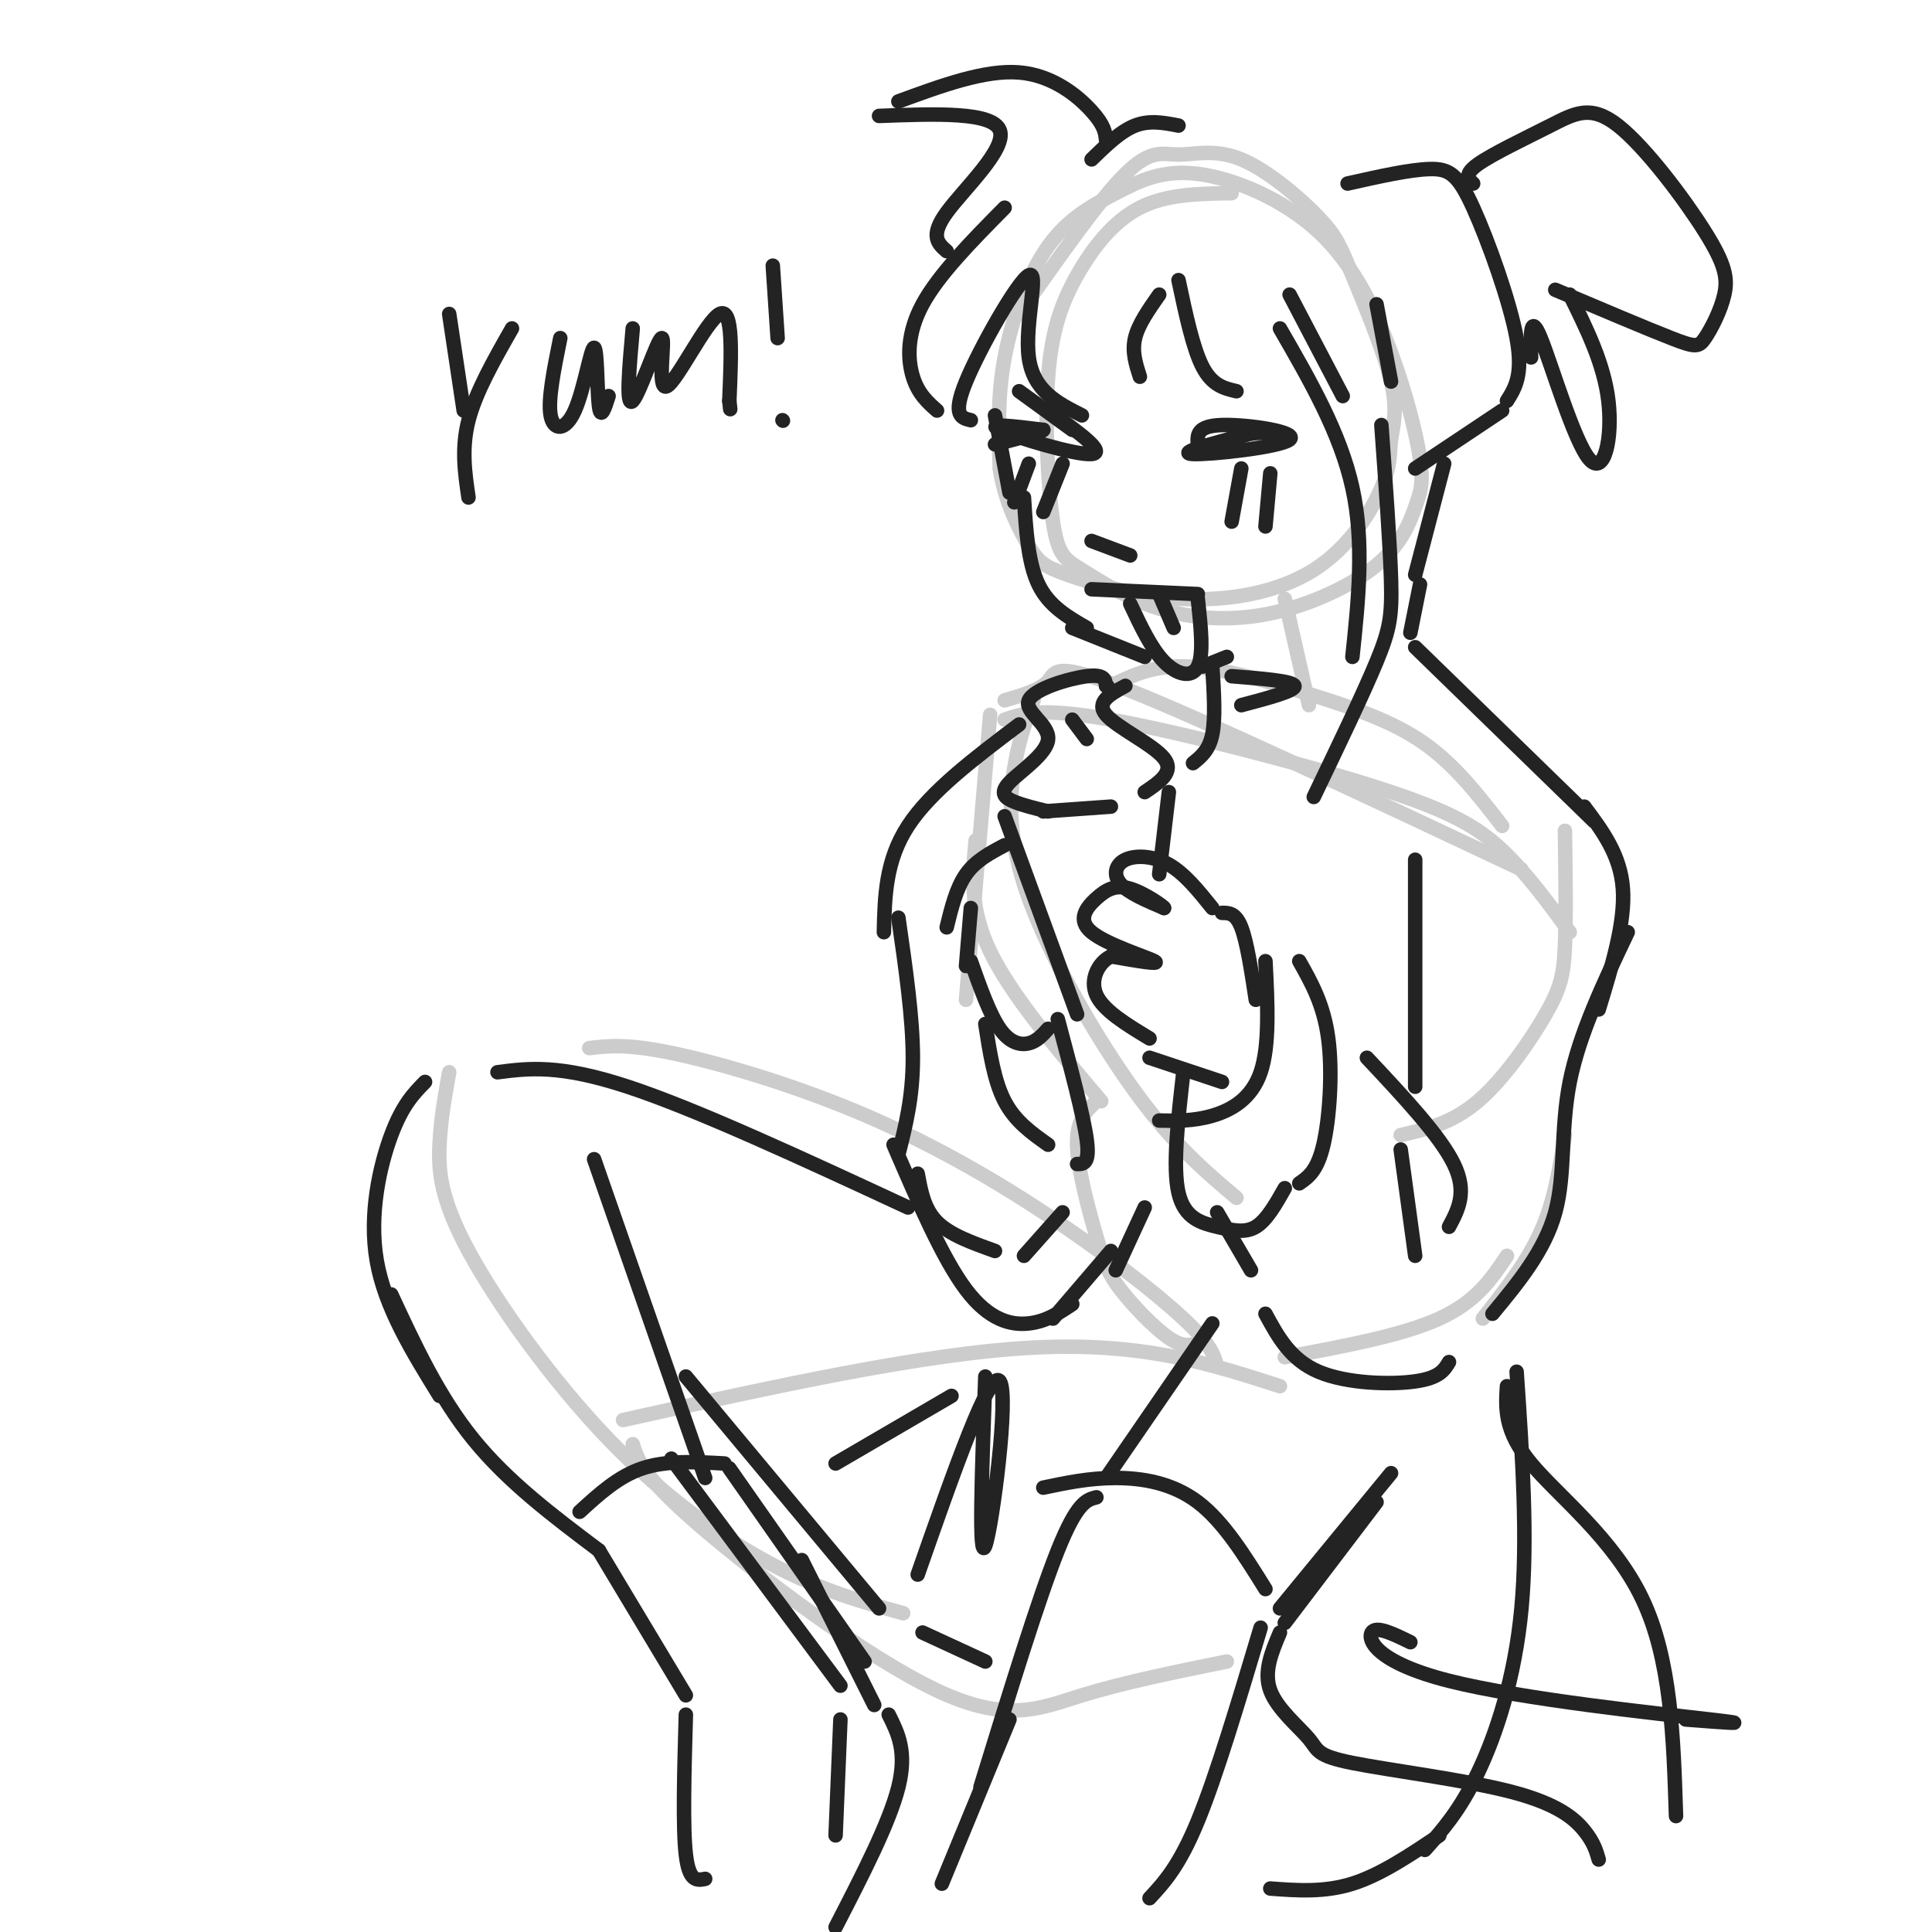 <svg viewBox='0 0 400 400' version='1.1' xmlns='http://www.w3.org/2000/svg' xmlns:xlink='http://www.w3.org/1999/xlink'><g fill='none' stroke='#CCCCCC' stroke-width='3' stroke-linecap='round' stroke-linejoin='round'><path d='M255,40c-6.742,0.093 -13.484,0.187 -19,3c-5.516,2.813 -9.807,8.346 -13,14c-3.193,5.654 -5.287,11.427 -6,21c-0.713,9.573 -0.043,22.944 1,30c1.043,7.056 2.461,7.796 6,10c3.539,2.204 9.201,5.873 16,8c6.799,2.127 14.737,2.712 23,1c8.263,-1.712 16.852,-5.723 22,-10c5.148,-4.277 6.855,-8.821 8,-12c1.145,-3.179 1.727,-4.993 1,-10c-0.727,-5.007 -2.763,-13.207 -6,-22c-3.237,-8.793 -7.673,-18.180 -15,-25c-7.327,-6.820 -17.543,-11.073 -25,-12c-7.457,-0.927 -12.153,1.473 -17,4c-4.847,2.527 -9.843,5.180 -14,11c-4.157,5.820 -7.473,14.806 -9,23c-1.527,8.194 -1.263,15.597 -1,23'/><path d='M207,97c1.007,6.908 4.025,12.678 6,16c1.975,3.322 2.905,4.195 8,6c5.095,1.805 14.353,4.543 24,5c9.647,0.457 19.683,-1.366 27,-6c7.317,-4.634 11.916,-12.079 14,-17c2.084,-4.921 1.651,-7.317 2,-10c0.349,-2.683 1.478,-5.652 0,-12c-1.478,-6.348 -5.562,-16.076 -8,-22c-2.438,-5.924 -3.231,-8.046 -7,-12c-3.769,-3.954 -10.515,-9.740 -16,-12c-5.485,-2.260 -9.707,-0.993 -13,-1c-3.293,-0.007 -5.655,-1.288 -11,4c-5.345,5.288 -13.672,17.144 -22,29'/><path d='M266,124c0.000,0.000 5.000,22.000 5,22'/><path d='M208,149c3.768,-1.298 7.536,-2.595 22,0c14.464,2.595 39.625,9.083 55,14c15.375,4.917 20.964,8.262 26,13c5.036,4.738 9.518,10.869 14,17'/><path d='M205,148c0.000,0.000 -5.000,59.000 -5,59'/><path d='M208,145c3.711,-1.089 7.422,-2.178 9,-4c1.578,-1.822 1.022,-4.378 17,2c15.978,6.378 48.489,21.689 81,37'/><path d='M214,145c-1.500,3.923 -3.000,7.845 -4,14c-1.000,6.155 -1.500,14.542 3,27c4.500,12.458 14.000,28.988 22,40c8.000,11.012 14.500,16.506 21,22'/><path d='M230,142c4.411,-2.173 8.821,-4.345 16,-4c7.179,0.345 17.125,3.208 26,6c8.875,2.792 16.679,5.512 23,10c6.321,4.488 11.161,10.744 16,17'/><path d='M324,172c0.131,9.054 0.262,18.107 0,24c-0.262,5.893 -0.917,8.625 -4,14c-3.083,5.375 -8.595,13.393 -14,18c-5.405,4.607 -10.702,5.804 -16,7'/><path d='M202,174c-0.667,7.000 -1.333,14.000 3,23c4.333,9.000 13.667,20.000 23,31'/><path d='M227,228c-2.062,1.907 -4.124,3.815 -4,9c0.124,5.185 2.435,13.648 4,19c1.565,5.352 2.383,7.595 5,11c2.617,3.405 7.033,7.973 10,10c2.967,2.027 4.483,1.514 6,1'/><path d='M266,281c12.167,-2.250 24.333,-4.500 32,-8c7.667,-3.500 10.833,-8.250 14,-13'/><path d='M324,235c-1.083,6.833 -2.167,13.667 -5,20c-2.833,6.333 -7.417,12.167 -12,18'/><path d='M252,283c-0.581,-2.278 -1.161,-4.555 -7,-10c-5.839,-5.445 -16.936,-14.057 -29,-22c-12.064,-7.943 -25.094,-15.215 -39,-21c-13.906,-5.785 -28.687,-10.081 -38,-12c-9.313,-1.919 -13.156,-1.459 -17,-1'/><path d='M93,222c-0.874,4.839 -1.748,9.678 -2,15c-0.252,5.322 0.118,11.128 6,22c5.882,10.872 17.276,26.812 29,39c11.724,12.188 23.778,20.625 34,26c10.222,5.375 18.611,7.687 27,10'/><path d='M265,287c-14.167,-4.583 -28.333,-9.167 -51,-8c-22.667,1.167 -53.833,8.083 -85,15'/><path d='M131,299c1.089,3.411 2.179,6.821 14,17c11.821,10.179 34.375,27.125 49,34c14.625,6.875 21.321,3.679 30,1c8.679,-2.679 19.339,-4.839 30,-7'/></g>
<g fill='none' stroke='#232323' stroke-width='3' stroke-linecap='round' stroke-linejoin='round'><path d='M248,92c-0.131,-1.917 -0.262,-3.833 5,-4c5.262,-0.167 15.917,1.417 14,3c-1.917,1.583 -16.405,3.167 -20,3c-3.595,-0.167 3.702,-2.083 11,-4'/><path d='M258,90c2.833,-0.667 4.417,-0.333 6,0'/><path d='M211,81c0.000,0.000 11.000,8.000 11,8'/><path d='M217,85c6.111,4.356 12.222,8.711 9,9c-3.222,0.289 -15.778,-3.489 -19,-5c-3.222,-1.511 2.889,-0.756 9,0'/><path d='M216,89c-0.167,0.500 -5.083,1.750 -10,3'/><path d='M206,86c0.000,0.000 3.000,16.000 3,16'/><path d='M212,103c0.417,6.750 0.833,13.500 3,18c2.167,4.500 6.083,6.750 10,9'/><path d='M222,130c0.000,0.000 15.000,6.000 15,6'/><path d='M226,122c0.000,0.000 22.000,1.000 22,1'/><path d='M234,125c2.178,4.644 4.356,9.289 7,12c2.644,2.711 5.756,3.489 7,1c1.244,-2.489 0.622,-8.244 0,-14'/><path d='M240,123c0.000,0.000 3.000,7.000 3,7'/><path d='M208,43c-6.844,6.933 -13.689,13.867 -17,20c-3.311,6.133 -3.089,11.467 -2,15c1.089,3.533 3.044,5.267 5,7'/><path d='M201,87c-1.958,-0.458 -3.917,-0.917 -1,-8c2.917,-7.083 10.708,-20.792 13,-22c2.292,-1.208 -0.917,10.083 0,17c0.917,6.917 5.958,9.458 11,12'/><path d='M236,78c-0.833,-2.583 -1.667,-5.167 -1,-8c0.667,-2.833 2.833,-5.917 5,-9'/><path d='M244,58c1.500,7.083 3.000,14.167 5,18c2.000,3.833 4.500,4.417 7,5'/><path d='M265,68c6.250,10.833 12.500,21.667 15,33c2.500,11.333 1.250,23.167 0,35'/><path d='M286,88c0.889,12.244 1.778,24.489 2,32c0.222,7.511 -0.222,10.289 -3,17c-2.778,6.711 -7.889,17.356 -13,28'/><path d='M226,33c3.000,-2.917 6.000,-5.833 9,-7c3.000,-1.167 6.000,-0.583 9,0'/><path d='M279,38c6.446,-1.446 12.893,-2.893 17,-3c4.107,-0.107 5.875,1.125 9,8c3.125,6.875 7.607,19.393 9,27c1.393,7.607 -0.304,10.304 -2,13'/><path d='M311,85c0.000,0.000 -18.000,12.000 -18,12'/><path d='M305,38c-0.987,-0.940 -1.974,-1.880 1,-4c2.974,-2.120 9.908,-5.419 15,-8c5.092,-2.581 8.341,-4.443 14,0c5.659,4.443 13.729,15.190 18,22c4.271,6.810 4.743,9.681 4,13c-0.743,3.319 -2.700,7.086 -4,9c-1.300,1.914 -1.943,1.975 -7,0c-5.057,-1.975 -14.529,-5.988 -24,-10'/><path d='M325,61c3.548,7.173 7.095,14.345 8,22c0.905,7.655 -0.833,15.792 -4,12c-3.167,-3.792 -7.762,-19.512 -10,-25c-2.238,-5.488 -2.119,-0.744 -2,4'/><path d='M299,96c0.000,0.000 -6.000,23.000 -6,23'/><path d='M257,97c0.000,0.000 -2.000,11.000 -2,11'/><path d='M263,98c0.000,0.000 -1.000,11.000 -1,11'/><path d='M217,168c-2.546,-0.612 -5.092,-1.224 -7,-2c-1.908,-0.776 -3.177,-1.716 -1,-4c2.177,-2.284 7.800,-5.911 8,-9c0.200,-3.089 -5.023,-5.639 -4,-8c1.023,-2.361 8.292,-4.532 12,-5c3.708,-0.468 3.854,0.766 4,2'/><path d='M229,142c0.667,0.333 0.333,0.167 0,0'/><path d='M233,142c-3.111,1.689 -6.222,3.378 -4,6c2.222,2.622 9.778,6.178 12,9c2.222,2.822 -0.889,4.911 -4,7'/><path d='M208,169c0.000,0.000 15.000,41.000 15,41'/><path d='M251,188c-2.869,-3.571 -5.738,-7.143 -9,-9c-3.262,-1.857 -6.917,-2.000 -9,-1c-2.083,1.000 -2.595,3.143 -1,5c1.595,1.857 5.298,3.429 9,5'/><path d='M241,188c0.152,-0.167 -3.968,-3.083 -7,-4c-3.032,-0.917 -4.978,0.167 -7,2c-2.022,1.833 -4.121,4.417 -1,7c3.121,2.583 11.463,5.167 13,6c1.537,0.833 -3.732,-0.083 -9,-1'/><path d='M230,198c-2.556,1.222 -4.444,4.778 -3,8c1.444,3.222 6.222,6.111 11,9'/><path d='M253,189c1.417,0.000 2.833,0.000 4,3c1.167,3.000 2.083,9.000 3,15'/><path d='M238,219c0.000,0.000 15.000,5.000 15,5'/><path d='M242,164c0.000,0.000 -2.000,17.000 -2,17'/><path d='M216,168c0.000,0.000 14.000,-1.000 14,-1'/><path d='M222,149c0.000,0.000 3.000,4.000 3,4'/><path d='M196,192c1.000,-4.083 2.000,-8.167 4,-11c2.000,-2.833 5.000,-4.417 8,-6'/><path d='M201,188c0.000,0.000 -1.000,12.000 -1,12'/><path d='M262,199c0.444,8.733 0.889,17.467 -1,23c-1.889,5.533 -6.111,7.867 -10,9c-3.889,1.133 -7.444,1.067 -11,1'/><path d='M245,222c-1.125,9.821 -2.250,19.643 -1,25c1.250,5.357 4.875,6.250 8,7c3.125,0.750 5.750,1.357 8,0c2.250,-1.357 4.125,-4.679 6,-8'/><path d='M269,199c2.533,4.489 5.067,8.978 6,16c0.933,7.022 0.267,16.578 -1,22c-1.267,5.422 -3.133,6.711 -5,8'/><path d='M252,251c0.000,0.000 7.000,12.000 7,12'/><path d='M294,121c0.000,0.000 -2.000,10.000 -2,10'/><path d='M249,138c0.000,0.000 5.000,-2.000 5,-2'/><path d='M251,138c0.333,5.333 0.667,10.667 0,14c-0.667,3.333 -2.333,4.667 -4,6'/><path d='M255,140c6.333,0.500 12.667,1.000 13,2c0.333,1.000 -5.333,2.500 -11,4'/><path d='M293,134c0.000,0.000 37.000,36.000 37,36'/><path d='M328,167c3.750,5.000 7.500,10.000 8,17c0.500,7.000 -2.250,16.000 -5,25'/><path d='M337,193c-5.022,10.556 -10.044,21.111 -12,31c-1.956,9.889 -0.844,19.111 -3,27c-2.156,7.889 -7.578,14.444 -13,21'/><path d='M262,272c2.578,4.756 5.156,9.511 11,12c5.844,2.489 14.956,2.711 20,2c5.044,-0.711 6.022,-2.356 7,-4'/><path d='M283,219c7.583,8.083 15.167,16.167 18,22c2.833,5.833 0.917,9.417 -1,13'/><path d='M290,238c0.000,0.000 3.000,22.000 3,22'/><path d='M293,178c0.000,0.000 0.000,47.000 0,47'/><path d='M211,150c-9.167,6.917 -18.333,13.833 -23,21c-4.667,7.167 -4.833,14.583 -5,22'/><path d='M186,190c1.500,10.417 3.000,20.833 3,29c0.000,8.167 -1.500,14.083 -3,20'/><path d='M190,243c0.667,3.667 1.333,7.333 4,10c2.667,2.667 7.333,4.333 12,6'/><path d='M212,260c0.000,0.000 8.000,-9.000 8,-9'/><path d='M185,237c5.089,11.800 10.178,23.600 15,30c4.822,6.400 9.378,7.400 13,7c3.622,-0.400 6.311,-2.200 9,-4'/><path d='M230,259c0.000,0.000 -12.000,14.000 -12,14'/><path d='M201,199c1.956,5.511 3.911,11.022 6,14c2.089,2.978 4.311,3.422 6,3c1.689,-0.422 2.844,-1.711 4,-3'/><path d='M219,211c2.667,10.000 5.333,20.000 6,25c0.667,5.000 -0.667,5.000 -2,5'/><path d='M204,212c0.917,5.917 1.833,11.833 4,16c2.167,4.167 5.583,6.583 9,9'/><path d='M237,250c0.000,0.000 -6.000,13.000 -6,13'/><path d='M188,250c-21.917,-10.167 -43.833,-20.333 -58,-25c-14.167,-4.667 -20.583,-3.833 -27,-3'/><path d='M88,224c-2.333,2.378 -4.667,4.756 -7,11c-2.333,6.244 -4.667,16.356 -3,26c1.667,9.644 7.333,18.822 13,28'/><path d='M123,240c0.000,0.000 23.000,66.000 23,66'/><path d='M81,268c4.917,10.583 9.833,21.167 17,30c7.167,8.833 16.583,15.917 26,23'/><path d='M124,321c0.000,0.000 18.000,30.000 18,30'/><path d='M151,304c0.000,0.000 28.000,40.000 28,40'/><path d='M166,323c0.000,0.000 15.000,30.000 15,30'/><path d='M142,355c-0.333,11.667 -0.667,23.333 0,29c0.667,5.667 2.333,5.333 4,5'/><path d='M184,355c1.917,3.833 3.833,7.667 2,15c-1.833,7.333 -7.417,18.167 -13,29'/><path d='M120,313c4.000,-3.667 8.000,-7.333 13,-9c5.000,-1.667 11.000,-1.333 17,-1'/><path d='M139,302c0.000,0.000 35.000,47.000 35,47'/><path d='M174,356c0.000,0.000 -1.000,24.000 -1,24'/><path d='M216,308c4.756,-1.000 9.511,-2.000 15,-2c5.489,0.000 11.711,1.000 17,5c5.289,4.000 9.644,11.000 14,18'/><path d='M227,310c-2.000,0.500 -4.000,1.000 -8,11c-4.000,10.000 -10.000,29.500 -16,49'/><path d='M261,337c-4.583,15.333 -9.167,30.667 -13,40c-3.833,9.333 -6.917,12.667 -10,16'/><path d='M209,356c0.000,0.000 -14.000,34.000 -14,34'/><path d='M229,306c0.000,0.000 22.000,-32.000 22,-32'/><path d='M314,284c1.178,17.267 2.356,34.533 1,49c-1.356,14.467 -5.244,26.133 -9,34c-3.756,7.867 -7.378,11.933 -11,16'/><path d='M298,380c-6.083,4.083 -12.167,8.167 -18,10c-5.833,1.833 -11.417,1.417 -17,1'/><path d='M266,336c0.000,0.000 19.000,-25.000 19,-25'/><path d='M288,305c0.000,0.000 -23.000,28.000 -23,28'/><path d='M142,285c0.000,0.000 40.000,48.000 40,48'/><path d='M191,338c0.000,0.000 13.000,6.000 13,6'/><path d='M312,287c-0.289,4.644 -0.578,9.289 5,16c5.578,6.711 17.022,15.489 23,28c5.978,12.511 6.489,28.756 7,45'/><path d='M265,338c-1.715,4.057 -3.431,8.114 -2,12c1.431,3.886 6.008,7.602 8,10c1.992,2.398 1.400,3.478 9,5c7.600,1.522 23.392,3.487 33,6c9.608,2.513 13.031,5.575 15,8c1.969,2.425 2.485,4.212 3,6'/><path d='M292,340c-3.554,-1.738 -7.107,-3.476 -8,-2c-0.893,1.476 0.875,6.167 16,10c15.125,3.833 43.607,6.810 54,8c10.393,1.190 2.696,0.595 -5,0'/><path d='M204,285c-0.711,19.444 -1.422,38.889 0,35c1.422,-3.889 4.978,-31.111 3,-34c-1.978,-2.889 -9.489,18.556 -17,40'/><path d='M197,289c0.000,0.000 -24.000,14.000 -24,14'/><path d='M93,65c0.000,0.000 3.000,20.000 3,20'/><path d='M106,68c-3.750,6.583 -7.500,13.167 -9,19c-1.500,5.833 -0.750,10.917 0,16'/><path d='M116,70c-1.295,6.383 -2.590,12.766 -2,16c0.590,3.234 3.065,3.321 5,-1c1.935,-4.321 3.329,-13.048 4,-13c0.671,0.048 0.620,8.871 1,12c0.380,3.129 1.190,0.565 2,-2'/><path d='M131,68c-0.734,8.263 -1.467,16.526 0,15c1.467,-1.526 5.136,-12.842 6,-13c0.864,-0.158 -1.075,10.842 1,10c2.075,-0.842 8.164,-13.526 11,-15c2.836,-1.474 2.418,8.263 2,18'/><path d='M151,83c0.333,3.000 0.167,1.500 0,0'/><path d='M160,55c0.000,0.000 1.000,15.000 1,15'/><path d='M162,87c0.000,0.000 0.100,0.100 0.1,0.1'/><path d='M226,112c0.000,0.000 8.000,3.000 8,3'/><path d='M213,96c0.000,0.000 -3.000,8.000 -3,8'/><path d='M220,96c0.000,0.000 -4.000,10.000 -4,10'/><path d='M267,61c0.000,0.000 11.000,21.000 11,21'/><path d='M285,63c0.000,0.000 3.000,16.000 3,16'/><path d='M229,29c-0.156,-1.511 -0.311,-3.022 -3,-6c-2.689,-2.978 -7.911,-7.422 -15,-8c-7.089,-0.578 -16.044,2.711 -25,6'/><path d='M182,24c11.778,-0.444 23.556,-0.889 25,3c1.444,3.889 -7.444,12.111 -11,17c-3.556,4.889 -1.778,6.444 0,8'/></g>
</svg>